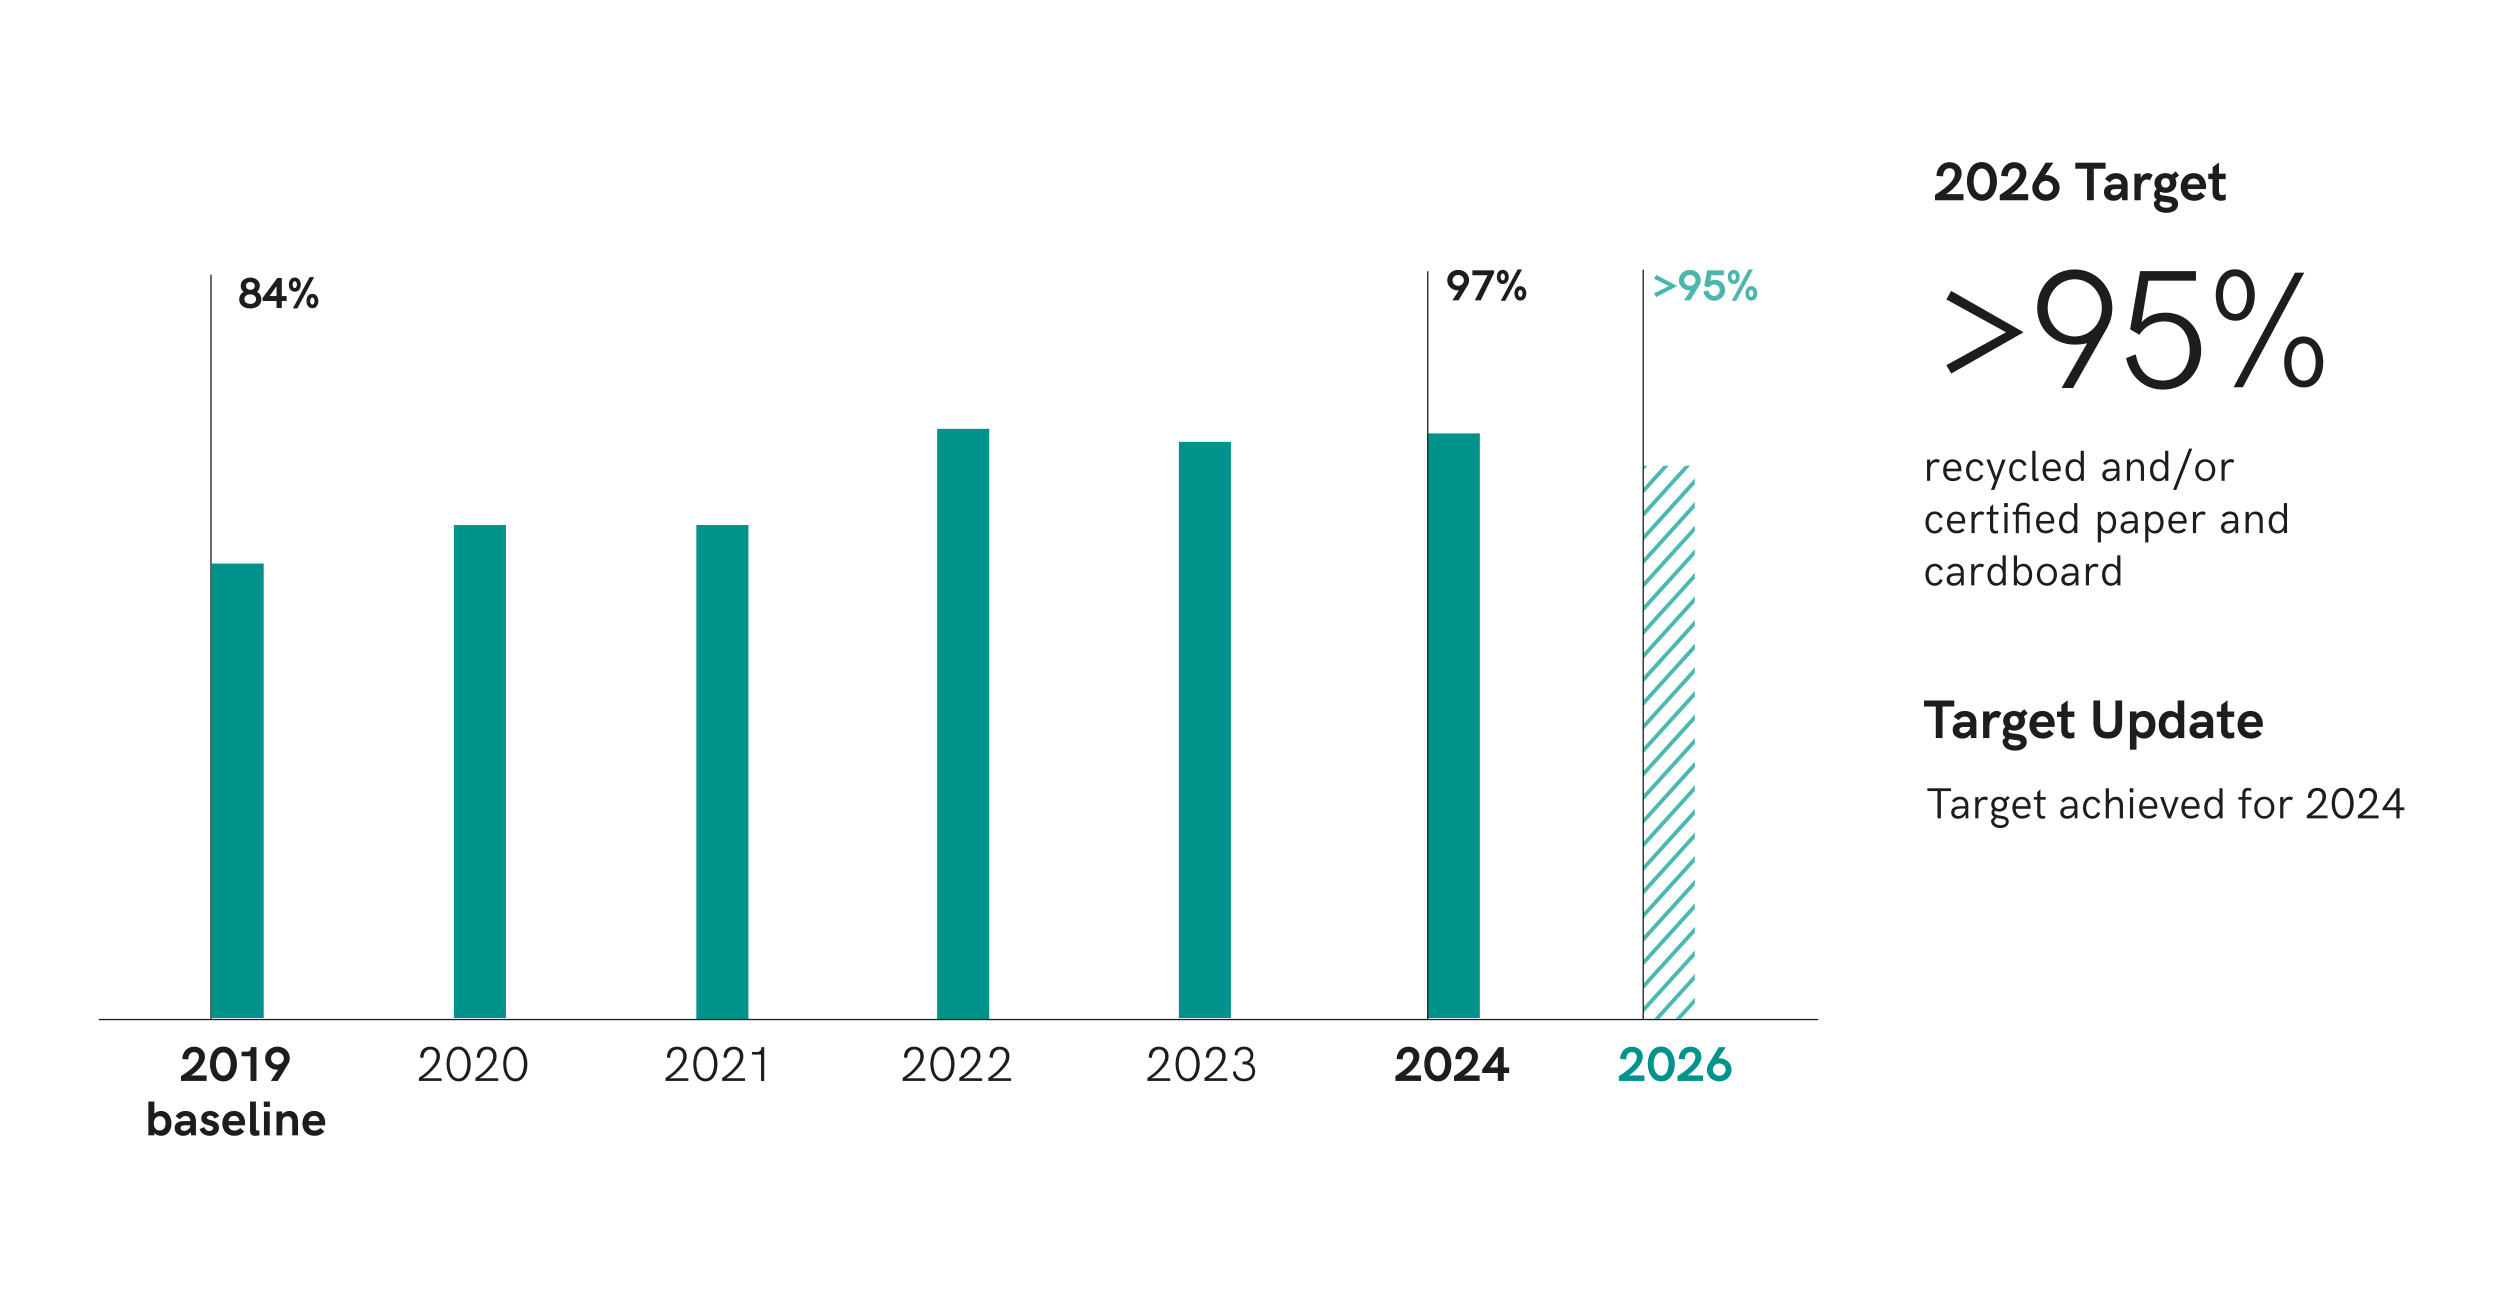 <?xml version="1.0" encoding="UTF-8"?>
<svg id="Livello_1" data-name="Livello 1" xmlns="http://www.w3.org/2000/svg" xmlns:xlink="http://www.w3.org/1999/xlink" viewBox="0 0 1920 1000">
  <defs>
    <clipPath id="clippath">
      <rect x="1262.1" y="357.66" width="39.54" height="424.83" style="fill: none;"/>
    </clipPath>
  </defs>
  <g>
    <path d="M511.16,827.81c5.09-3.23,6.96-5.31,8.47-6.93,3.09-3.34,5.11-6.17,5.11-9.66s-2.02-5.2-4.7-5.2c-3.16,0-5.18,2.37-5.42,6.43l-2.44-.26c0-5.57,3.12-8.36,7.75-8.36s7.46,2.9,7.46,7.35c0,3.95-2.15,7.15-6.21,11.24-3.69,3.73-5.38,4.67-6.93,5.68h14.4v2.04h-17.49v-2.33Z" style="fill: #1d1d1b;"/>
    <path d="M532.44,817.15c0-5.93,2.37-13.39,9.17-13.39,6.25,0,9.41,6.63,9.41,13.49s-3.12,13.26-9.13,13.26c-7.04,0-9.44-7.48-9.44-13.36ZM548.38,817.11c0-4.67-1.58-11.06-6.78-11.06s-6.76,6.43-6.76,11.1,1.58,11.15,6.93,11.15c5.07,0,6.61-6.71,6.61-11.19Z" style="fill: #1d1d1b;"/>
    <path d="M554.67,827.81c5.09-3.23,6.96-5.31,8.47-6.93,3.09-3.34,5.11-6.17,5.11-9.66s-2.02-5.2-4.7-5.2c-3.16,0-5.18,2.37-5.42,6.43l-2.44-.26c0-5.57,3.12-8.36,7.75-8.36s7.46,2.9,7.46,7.35c0,3.95-2.15,7.15-6.21,11.24-3.69,3.73-5.38,4.67-6.93,5.68h14.4v2.04h-17.49v-2.33Z" style="fill: #1d1d1b;"/>
    <path d="M584.44,809.93h-6.96v-1.98h3.91c2.15,0,3.31-1.47,3.31-3.33v-.44h2.22v25.96h-2.48v-20.21Z" style="fill: #1d1d1b;"/>
  </g>
  <g>
    <path d="M321.66,827.81c5.09-3.23,6.96-5.31,8.47-6.93,3.09-3.34,5.11-6.17,5.11-9.66s-2.02-5.2-4.7-5.2c-3.16,0-5.18,2.37-5.42,6.43l-2.44-.26c0-5.57,3.12-8.36,7.75-8.36s7.46,2.9,7.46,7.35c0,3.95-2.15,7.15-6.21,11.24-3.69,3.73-5.38,4.67-6.93,5.68h14.4v2.04h-17.49v-2.33Z" style="fill: #1d1d1b;"/>
    <path d="M342.94,817.15c0-5.93,2.37-13.39,9.17-13.39,6.25,0,9.41,6.63,9.41,13.49s-3.12,13.26-9.13,13.26c-7.04,0-9.44-7.48-9.44-13.36ZM358.88,817.11c0-4.67-1.58-11.06-6.78-11.06s-6.76,6.43-6.76,11.1,1.58,11.15,6.93,11.15c5.07,0,6.61-6.71,6.61-11.19Z" style="fill: #1d1d1b;"/>
    <path d="M365.17,827.81c5.09-3.23,6.96-5.31,8.47-6.93,3.09-3.34,5.11-6.17,5.11-9.66s-2.02-5.2-4.7-5.2c-3.16,0-5.18,2.37-5.42,6.43l-2.44-.26c0-5.57,3.12-8.36,7.75-8.36s7.46,2.9,7.46,7.35c0,3.95-2.15,7.15-6.21,11.24-3.69,3.73-5.38,4.67-6.93,5.68h14.4v2.04h-17.49v-2.33Z" style="fill: #1d1d1b;"/>
    <path d="M386.44,817.15c0-5.93,2.37-13.39,9.17-13.39,6.25,0,9.41,6.63,9.41,13.49s-3.12,13.26-9.13,13.26c-7.04,0-9.44-7.48-9.44-13.36ZM402.39,817.11c0-4.67-1.58-11.06-6.78-11.06s-6.76,6.43-6.76,11.1,1.58,11.15,6.93,11.15c5.07,0,6.61-6.71,6.61-11.19Z" style="fill: #1d1d1b;"/>
  </g>
  <g>
    <path d="M139.01,826.45c.15-.11,5.57-3.31,9.59-7.26,2.33-2.3,4.15-4.74,4.15-7.4,0-2.08-1.1-3.77-3.66-3.77-3.38,0-4.41,2.94-4.52,5.6l-4.56-.29c0-4.83,3.33-9.5,9.04-9.5,4.78,0,8.36,3.25,8.36,7.68,0,4.02-2.98,7.79-5.95,10.66-1.76,1.69-3.54,3.01-4.78,3.77h12v4.21h-19.68v-3.69Z" style="fill: #1d1d1b;"/>
    <path d="M161.22,817.15c0-5.53,2.41-13.39,10.27-13.39,7.15,0,10.49,6.96,10.49,13.43s-3.27,13.32-10.23,13.32c-8.05,0-10.53-7.86-10.53-13.36ZM177.17,817.11c0-4.17-1.62-8.87-5.68-8.87s-5.68,4.74-5.68,8.91,1.62,8.96,5.82,8.96c3.95,0,5.53-4.92,5.53-9Z" style="fill: #1d1d1b;"/>
    <path d="M192.38,811.22h-6.85v-3.55h4.26c1.76,0,2.77-.97,2.77-2.77v-.72h4.41v25.96h-4.59v-18.92Z" style="fill: #1d1d1b;"/>
    <path d="M213.62,821.6h-.57c-5.16,0-9.44-3.66-9.44-8.69s3.99-9.11,9.48-9.11,9.44,3.99,9.44,8.96c0,1.73-.5,3.27-1.4,4.59l-7.79,12.79h-5.35l5.62-8.54ZM217.97,812.87c0-2.59-2.22-4.7-4.92-4.7s-4.89,2.11-4.89,4.7,2.2,4.7,4.89,4.7,4.92-2.11,4.92-4.7Z" style="fill: #1d1d1b;"/>
  </g>
  <g>
    <path d="M118.57,870.11v1.84h-4.63v-25.96h4.63v9.44c1.29-1.58,3.2-2.22,5.16-2.22,5.16,0,7.94,4.45,7.94,9.55s-2.77,9.55-7.86,9.55c-1.91,0-3.95-.62-5.24-2.2ZM127.15,862.76c0-3.05-1.38-5.49-4.46-5.49s-4.52,2.41-4.52,5.49,1.43,5.42,4.52,5.42,4.46-2.37,4.46-5.42Z" style="fill: #1d1d1b;"/>
    <path d="M134.12,866.31c0-3.99,3.2-5.31,7.31-5.31h4.78c0-2.33-1.25-3.88-3.62-3.88-2.11,0-3.53,1.25-4.32,2.59l-3.44-2.48c1.76-2.41,4.1-4.02,7.71-4.02,5,0,7.94,3.12,7.94,7.61v11.13h-3.69l-.29-2.63c-1.58,2.3-3.53,2.99-5.71,2.99-3.77,0-6.67-2.17-6.67-6.01ZM146.21,864.23h-4.52c-2.04,0-2.98,1.07-2.98,2.22s.97,2.08,2.72,2.08c2.55,0,4.7-2,4.78-4.3Z" style="fill: #1d1d1b;"/>
    <path d="M153.33,867.17l3.56-1.58c.5,1.32,1.47,3.01,3.91,3.01,2.08,0,2.98-1.21,2.98-2.19,0-3.09-9.22-1.01-9.22-7.5,0-3.88,3.27-5.71,6.82-5.71,3.16,0,5.57,1.51,6.96,3.99l-3.47,1.89c-.62-1.14-1.65-2.33-3.64-2.33-1.47,0-2.37.72-2.37,1.58,0,2.77,9.33,1.12,9.33,7.86,0,4.24-3.69,6.12-7.17,6.12-3.86,0-6.8-2.31-7.7-5.14Z" style="fill: #1d1d1b;"/>
    <path d="M170.74,862.84c0-4.78,2.79-9.63,9-9.63s8.51,5.16,8.51,9.26c0,.75-.07,1.51-.17,1.76h-12.6c.38,2.41,1.71,4.02,4.59,4.02,1.65,0,3.12-.51,4.41-1.95l3.09,2.7c-2,2.22-4.45,3.31-7.53,3.31-6.32,0-9.3-4.54-9.3-9.48ZM183.83,861c-.29-2.63-1.8-4.02-4.13-4.02-2.65,0-3.8,1.73-4.22,4.02h8.36Z" style="fill: #1d1d1b;"/>
    <path d="M192.04,868.29v-22.3h4.48v21.07c0,.86.57,1.23,1.47,1.23.26,0,.75-.04,1.23-.11v3.77c-.94.18-2.28.37-3.34.37-2.11,0-3.84-.79-3.84-4.02Z" style="fill: #1d1d1b;"/>
    <path d="M202.6,845.99h4.67v4.13h-4.67v-4.13ZM202.71,853.59h4.45v18.35h-4.45v-18.35Z" style="fill: #1d1d1b;"/>
    <path d="M212.34,853.59h4.45v2.13c1.47-1.8,3.62-2.52,5.42-2.52,4.81,0,6.65,3.88,6.65,7.72v11.02h-4.43v-10.45c0-2.41-1.21-4.15-3.51-4.15-2.52,0-4.13,1.36-4.13,4.56v10.05h-4.45v-18.35Z" style="fill: #1d1d1b;"/>
    <path d="M232.28,862.84c0-4.78,2.79-9.63,9-9.63s8.51,5.16,8.51,9.26c0,.75-.07,1.51-.17,1.76h-12.6c.39,2.41,1.71,4.02,4.59,4.02,1.65,0,3.12-.51,4.41-1.95l3.09,2.7c-2,2.22-4.45,3.31-7.53,3.31-6.32,0-9.3-4.54-9.3-9.48ZM245.38,861c-.29-2.63-1.8-4.02-4.13-4.02-2.65,0-3.8,1.73-4.23,4.02h8.36Z" style="fill: #1d1d1b;"/>
  </g>
  <g>
    <path d="M693.25,827.81c5.09-3.23,6.96-5.31,8.47-6.93,3.09-3.34,5.11-6.17,5.11-9.66s-2.02-5.2-4.7-5.2c-3.16,0-5.18,2.37-5.42,6.43l-2.44-.26c0-5.57,3.12-8.36,7.75-8.36s7.46,2.9,7.46,7.35c0,3.95-2.15,7.15-6.21,11.24-3.69,3.73-5.38,4.67-6.93,5.68h14.4v2.04h-17.49v-2.33Z" style="fill: #1d1d1b;"/>
    <path d="M714.52,817.15c0-5.93,2.37-13.39,9.17-13.39,6.25,0,9.41,6.63,9.41,13.49s-3.12,13.26-9.13,13.26c-7.04,0-9.44-7.48-9.44-13.36ZM730.47,817.11c0-4.67-1.58-11.06-6.78-11.06s-6.76,6.43-6.76,11.1,1.58,11.15,6.93,11.15c5.07,0,6.61-6.71,6.61-11.19Z" style="fill: #1d1d1b;"/>
    <path d="M736.76,827.81c5.09-3.23,6.96-5.31,8.47-6.93,3.09-3.34,5.11-6.17,5.11-9.66s-2.02-5.2-4.7-5.2c-3.16,0-5.18,2.37-5.42,6.43l-2.44-.26c0-5.57,3.12-8.36,7.75-8.36s7.46,2.9,7.46,7.35c0,3.95-2.15,7.15-6.21,11.24-3.69,3.73-5.38,4.67-6.93,5.68h14.4v2.04h-17.49v-2.33Z" style="fill: #1d1d1b;"/>
    <path d="M759,827.81c5.09-3.23,6.96-5.31,8.47-6.93,3.09-3.34,5.11-6.17,5.11-9.66s-2.02-5.2-4.7-5.2c-3.16,0-5.18,2.37-5.42,6.43l-2.44-.26c0-5.57,3.12-8.36,7.75-8.36s7.46,2.9,7.46,7.35c0,3.95-2.15,7.15-6.21,11.24-3.69,3.73-5.38,4.67-6.93,5.68h14.4v2.04h-17.49v-2.33Z" style="fill: #1d1d1b;"/>
  </g>
  <g>
    <path d="M881.25,827.81c5.09-3.23,6.96-5.31,8.47-6.93,3.09-3.34,5.11-6.17,5.11-9.66s-2.02-5.2-4.7-5.2c-3.16,0-5.18,2.37-5.42,6.43l-2.44-.26c0-5.57,3.12-8.36,7.75-8.36s7.46,2.9,7.46,7.35c0,3.95-2.15,7.15-6.21,11.24-3.69,3.73-5.38,4.67-6.93,5.68h14.4v2.04h-17.49v-2.33Z" style="fill: #1d1d1b;"/>
    <path d="M902.82,817.15c0-5.93,2.37-13.39,9.17-13.39,6.25,0,9.41,6.63,9.41,13.49s-3.12,13.26-9.13,13.26c-7.04,0-9.44-7.48-9.44-13.36ZM918.77,817.11c0-4.67-1.58-11.06-6.78-11.06s-6.76,6.43-6.76,11.1,1.58,11.15,6.93,11.15c5.07,0,6.61-6.71,6.61-11.19Z" style="fill: #1d1d1b;"/>
    <path d="M925.05,827.81c5.09-3.23,6.96-5.31,8.47-6.93,3.09-3.34,5.11-6.17,5.11-9.66s-2.02-5.2-4.7-5.2c-3.16,0-5.18,2.37-5.42,6.43l-2.44-.26c0-5.57,3.12-8.36,7.75-8.36s7.46,2.9,7.46,7.35c0,3.95-2.15,7.15-6.21,11.24-3.69,3.73-5.38,4.67-6.93,5.68h14.4v2.04h-17.49v-2.33Z" style="fill: #1d1d1b;"/>
    <path d="M946.92,823.03l2.22-.26c0,3.64,3.05,5.64,6.32,5.64s6.28-1.89,6.28-5.6-2.83-5.35-5.95-5.35h-1.54v-2.19h1.54c2.64,0,4.52-1.62,4.52-4.56s-2.33-4.78-4.92-4.78c-2.76,0-5.02,1.84-5.05,4.74l-2.17-.29c0-4.19,3.16-6.6,7.22-6.6s7.18,2.46,7.18,6.63c0,2.41-1.08,4.56-3.23,5.75,3.12.97,4.56,3.58,4.63,6.67,0,5.07-3.77,7.66-8.51,7.66s-8.54-2.48-8.54-7.48Z" style="fill: #1d1d1b;"/>
  </g>
  <line x1="925.35" y1="339.35" x2="925.35" y2="781.84" style="fill: none; stroke: #00938b; stroke-miterlimit: 10; stroke-width: 40px;"/>
  <line x1="739.74" y1="329.33" x2="739.74" y2="783.01" style="fill: none; stroke: #00938b; stroke-miterlimit: 10; stroke-width: 40px;"/>
  <line x1="554.79" y1="403.2" x2="554.79" y2="783.01" style="fill: none; stroke: #00938b; stroke-miterlimit: 10; stroke-width: 40px;"/>
  <line x1="368.57" y1="403.2" x2="368.57" y2="781.84" style="fill: none; stroke: #00938b; stroke-miterlimit: 10; stroke-width: 40px;"/>
  <g>
    <path d="M183.7,229.95c0-2.6,1.31-4.64,3.33-5.84-1.44-1.21-2.17-2.84-2.17-4.65,0-4,3.54-6.29,7.36-6.29s7.35,2.32,7.35,6.25c0,1.91-.83,3.54-2.17,4.69,2.17,1.27,3.35,3.31,3.35,5.81,0,4.72-4.15,6.99-8.52,6.99s-8.52-2.3-8.52-6.96ZM196.63,229.75c0-2.37-1.89-3.67-4.44-3.67s-4.46,1.31-4.46,3.64c0,2.48,2.04,3.64,4.46,3.64s4.44-1.16,4.44-3.61ZM195.64,219.6c0-1.91-1.44-2.99-3.35-2.99s-3.35.95-3.35,2.92c0,1.83,1.31,3.04,3.35,3.04s3.35-1.08,3.35-2.97Z" style="fill: #1d1d1b;"/>
    <path d="M212.37,231.16h-10.68v-2.4l11.27-15.25h3.48v13.88h3.69v3.77h-3.69v5.42h-4.07v-5.42ZM212.37,227.38v-7.53l-5.36,7.53h5.36Z" style="fill: #1d1d1b;"/>
    <path d="M221.84,218.58c0-2.11,1-5.45,4.54-5.45,3.22,0,4.62,2.99,4.62,5.49s-1.37,5.42-4.52,5.42c-3.61,0-4.64-3.35-4.64-5.45ZM228.06,218.58c0-1.44-.64-2.61-1.68-2.61s-1.67,1.18-1.67,2.61.6,2.65,1.7,2.65c1.01,0,1.65-1.24,1.65-2.65ZM237.79,212.84h3.44l-12.91,24.07h-3.45l12.92-24.07ZM235.34,231.22c0-2.14,1.01-5.55,4.56-5.55,3.23,0,4.6,3.02,4.6,5.55s-1.37,5.52-4.51,5.52c-3.61,0-4.65-3.41-4.65-5.52ZM241.56,231.19c0-1.47-.64-2.68-1.67-2.68s-1.68,1.21-1.68,2.71.6,2.71,1.75,2.71c.96,0,1.6-1.27,1.6-2.74Z" style="fill: #1d1d1b;"/>
  </g>
  <line x1="182.53" y1="432.8" x2="182.53" y2="781.84" style="fill: none; stroke: #00938b; stroke-miterlimit: 10; stroke-width: 40px;"/>
  <g>
    <path d="M1486.08,149.69c.16-.12,6.19-3.68,10.66-8.06,2.59-2.55,4.61-5.27,4.61-8.23,0-2.31-1.22-4.19-4.06-4.19-3.76,0-4.9,3.27-5.02,6.23l-5.06-.33c0-5.37,3.7-10.56,10.04-10.56,5.31,0,9.29,3.61,9.29,8.53,0,4.47-3.31,8.66-6.62,11.84-1.96,1.88-3.94,3.35-5.31,4.19h13.33v4.68h-21.87v-4.1Z" style="fill: #1d1d1b;"/>
    <path d="M1510.6,139.36c0-6.15,2.68-14.88,11.41-14.88,7.94,0,11.66,7.74,11.66,14.92s-3.63,14.8-11.37,14.8c-8.94,0-11.7-8.74-11.7-14.84ZM1528.32,139.32c0-4.63-1.8-9.86-6.31-9.86s-6.31,5.27-6.31,9.9,1.79,9.96,6.47,9.96c4.39,0,6.15-5.47,6.15-10Z" style="fill: #1d1d1b;"/>
    <path d="M1535.81,149.69c.16-.12,6.19-3.68,10.66-8.06,2.59-2.55,4.61-5.27,4.61-8.23,0-2.31-1.22-4.19-4.06-4.19-3.76,0-4.9,3.27-5.02,6.23l-5.06-.33c0-5.37,3.7-10.56,10.04-10.56,5.31,0,9.29,3.61,9.29,8.53,0,4.47-3.31,8.66-6.62,11.84-1.96,1.88-3.94,3.35-5.31,4.19h13.33v4.68h-21.87v-4.1Z" style="fill: #1d1d1b;"/>
    <path d="M1560.78,144.26c0-1.92.55-3.63,1.55-5.1l8.66-14.21h5.92l-6.23,9.49h.63c5.74,0,10.49,4.04,10.49,9.66s-4.43,10.11-10.54,10.11-10.49-4.43-10.49-9.94ZM1576.74,144.14c0-2.88-2.47-5.23-5.43-5.23s-5.47,2.35-5.47,5.23,2.47,5.23,5.47,5.23,5.43-2.35,5.43-5.23Z" style="fill: #1d1d1b;"/>
    <path d="M1602.86,129.58h-9.04v-4.63h23.25v4.63h-9.02v24.21h-5.19v-24.21Z" style="fill: #1d1d1b;"/>
    <path d="M1615.82,147.53c0-4.43,3.55-5.9,8.13-5.9h5.31c0-2.59-1.39-4.31-4.02-4.31-2.35,0-3.92,1.39-4.8,2.88l-3.82-2.76c1.96-2.67,4.55-4.47,8.57-4.47,5.55,0,8.82,3.47,8.82,8.45v12.37h-4.1l-.33-2.92c-1.76,2.55-3.92,3.33-6.35,3.33-4.19,0-7.41-2.41-7.41-6.68ZM1629.25,145.22h-5.02c-2.27,0-3.31,1.18-3.31,2.47s1.08,2.31,3.02,2.31c2.84,0,5.23-2.23,5.31-4.78Z" style="fill: #1d1d1b;"/>
    <path d="M1639.23,133.4h4.86v3.43c.88-2.47,3.19-3.86,5.47-3.86,1.35,0,2.76.47,3.74,1.47l-2.27,4.08c-.67-.45-1.43-.69-2.22-.69-2.33,0-4.76,2.16-4.76,7.35v8.62h-4.82v-20.4Z" style="fill: #1d1d1b;"/>
    <path d="M1672.77,156.63c0,4.61-3.96,6.82-9.02,6.82-6.02,0-9.54-3.08-9.54-7.27,0-.47.04-.67.08-.88l2.12-1.92c-1.21-.82-2-2.06-2-4.02,0-1.82.7-3.14,1.9-4.21-1.06-1.29-1.7-2.9-1.7-4.7,0-4.43,3.86-7.49,8.37-7.49,1.78,0,3.45.47,4.82,1.31l3.12-2.67,2.59,3.16-2.96,2.39c.57,1.02.88,2.23.88,3.55,0,4.55-3.82,7.45-8.29,7.45-1.41,0-2.71-.29-3.88-.8-.41.27-.59.61-.59,1.08,0,1.67,2.51,1.71,6.15,2.16,3.86.51,7.94,1.35,7.94,6.02ZM1668.05,157.22c0-1.51-1.76-1.72-4.98-2.08-1.14-.14-2.43-.27-3.63-.55l-1.04,1.71c.29,2.16,2.47,3.23,5.39,3.23,2.59,0,4.27-.84,4.27-2.31ZM1659.76,140.5c0,2.08,1.18,3.59,3.39,3.59s3.35-1.51,3.35-3.59-1.16-3.67-3.35-3.67-3.39,1.53-3.39,3.67Z" style="fill: #1d1d1b;"/>
    <path d="M1674.79,143.67c0-5.31,3.1-10.7,10-10.7s9.45,5.74,9.45,10.29c0,.84-.08,1.67-.18,1.96h-14c.43,2.67,1.9,4.47,5.1,4.47,1.84,0,3.47-.57,4.9-2.16l3.43,3c-2.23,2.47-4.94,3.67-8.37,3.67-7.02,0-10.33-5.04-10.33-10.53ZM1689.34,141.62c-.33-2.92-2-4.47-4.59-4.47-2.94,0-4.23,1.92-4.7,4.47h9.29Z" style="fill: #1d1d1b;"/>
    <path d="M1699.24,148.16v-10.6h-3.29v-4.17h3.37v-5.06l4.86-3.55v8.62h5.14v4.17h-5.14v9.72c0,1.96,1,2.53,2.31,2.53,1.04,0,2.16-.41,2.84-.74v4.51c-.75.29-2.27.61-3.67.61-4.02,0-6.41-2.33-6.41-6.04Z" style="fill: #1d1d1b;"/>
  </g>
  <g>
    <path d="M1486.69,542.62h-9.04v-4.63h23.25v4.63h-9.02v24.21h-5.19v-24.21Z" style="fill: #1d1d1b;"/>
    <path d="M1499.65,560.56c0-4.43,3.55-5.9,8.13-5.9h5.31c0-2.59-1.39-4.31-4.02-4.31-2.35,0-3.92,1.39-4.8,2.88l-3.82-2.76c1.96-2.67,4.55-4.47,8.58-4.47,5.55,0,8.82,3.47,8.82,8.45v12.37h-4.1l-.33-2.92c-1.76,2.55-3.92,3.33-6.35,3.33-4.19,0-7.41-2.41-7.41-6.68ZM1513.08,558.26h-5.02c-2.27,0-3.31,1.18-3.31,2.47s1.08,2.31,3.02,2.31c2.84,0,5.23-2.23,5.31-4.78Z" style="fill: #1d1d1b;"/>
    <path d="M1523.02,546.43h4.86v3.43c.88-2.47,3.18-3.86,5.47-3.86,1.35,0,2.76.47,3.74,1.47l-2.27,4.08c-.67-.45-1.43-.69-2.23-.69-2.33,0-4.76,2.16-4.76,7.35v8.62h-4.82v-20.4Z" style="fill: #1d1d1b;"/>
    <path d="M1556.56,569.67c0,4.61-3.96,6.82-9.02,6.82-6.02,0-9.54-3.08-9.54-7.27,0-.47.04-.67.08-.88l2.12-1.92c-1.2-.82-2-2.06-2-4.02,0-1.82.69-3.14,1.9-4.21-1.06-1.29-1.7-2.9-1.7-4.7,0-4.43,3.86-7.49,8.37-7.49,1.78,0,3.45.47,4.82,1.31l3.12-2.67,2.59,3.16-2.96,2.39c.57,1.02.88,2.23.88,3.55,0,4.55-3.82,7.45-8.29,7.45-1.41,0-2.71-.29-3.88-.8-.41.27-.59.61-.59,1.08,0,1.67,2.51,1.71,6.15,2.16,3.86.51,7.94,1.35,7.94,6.02ZM1551.84,570.26c0-1.51-1.76-1.71-4.98-2.08-1.14-.14-2.43-.27-3.63-.55l-1.04,1.71c.29,2.16,2.47,3.23,5.39,3.23,2.59,0,4.27-.84,4.27-2.31ZM1543.55,553.54c0,2.08,1.18,3.59,3.39,3.59s3.35-1.51,3.35-3.59-1.16-3.67-3.35-3.67-3.39,1.53-3.39,3.67Z" style="fill: #1d1d1b;"/>
    <path d="M1558.58,556.7c0-5.31,3.1-10.7,10-10.7s9.45,5.74,9.45,10.29c0,.84-.08,1.67-.18,1.96h-14c.43,2.67,1.9,4.47,5.1,4.47,1.84,0,3.47-.57,4.9-2.16l3.43,3c-2.23,2.47-4.94,3.67-8.37,3.67-7.02,0-10.33-5.04-10.33-10.54ZM1573.13,554.66c-.33-2.92-2-4.47-4.59-4.47-2.94,0-4.23,1.92-4.7,4.47h9.29Z" style="fill: #1d1d1b;"/>
    <path d="M1583.04,561.2v-10.6h-3.29v-4.17h3.37v-5.06l4.86-3.55v8.62h5.14v4.17h-5.14v9.72c0,1.96,1,2.53,2.31,2.53,1.04,0,2.16-.41,2.84-.74v4.51c-.75.29-2.27.61-3.67.61-4.02,0-6.41-2.33-6.41-6.04Z" style="fill: #1d1d1b;"/>
    <path d="M1607.74,555.58v-17.6h5.17v17.01c0,4.66,1.23,7.25,5.86,7.25s5.86-2.59,5.86-7.25v-17.01h5.19v17.39c0,7.27-3.31,11.86-11.05,11.86s-11.02-4.59-11.02-11.66Z" style="fill: #1d1d1b;"/>
    <path d="M1635.77,546.43h5.06v2.04c1.43-1.76,3.55-2.47,5.74-2.47,5.72,0,8.82,4.94,8.82,10.62s-3.1,10.62-8.74,10.62c-2.14,0-4.39-.69-5.82-2.45v10.98h-5.06v-29.34ZM1650.33,556.62c0-3.43-1.55-6.15-4.98-6.15s-4.96,2.71-4.96,6.15,1.55,6.02,4.96,6.02,4.98-2.59,4.98-6.02Z" style="fill: #1d1d1b;"/>
    <path d="M1677.5,537.98v28.85h-4.63l-.22-2.29c-1.41,1.92-3.65,2.7-5.92,2.7-5.74,0-8.84-4.92-8.84-10.62s3.1-10.62,8.76-10.62c2.12,0,4.39.71,5.8,2.47v-10.49h5.06ZM1672.86,556.62c0-3.43-1.51-6.1-4.94-6.1s-4.98,2.71-4.98,6.1,1.55,6.1,4.98,6.1,4.94-2.63,4.94-6.1Z" style="fill: #1d1d1b;"/>
    <path d="M1681.54,560.56c0-4.43,3.55-5.9,8.13-5.9h5.31c0-2.59-1.39-4.31-4.02-4.31-2.35,0-3.92,1.39-4.8,2.88l-3.82-2.76c1.96-2.67,4.55-4.47,8.58-4.47,5.55,0,8.82,3.47,8.82,8.45v12.37h-4.1l-.33-2.92c-1.76,2.55-3.92,3.33-6.35,3.33-4.19,0-7.41-2.41-7.41-6.68ZM1694.97,558.26h-5.02c-2.27,0-3.31,1.18-3.31,2.47s1.08,2.31,3.02,2.31c2.84,0,5.23-2.23,5.31-4.78Z" style="fill: #1d1d1b;"/>
    <path d="M1705.79,561.2v-10.6h-3.29v-4.17h3.37v-5.06l4.86-3.55v8.62h5.14v4.17h-5.14v9.72c0,1.96,1,2.53,2.31,2.53,1.04,0,2.16-.41,2.84-.74v4.51c-.75.29-2.27.61-3.67.61-4.02,0-6.41-2.33-6.41-6.04Z" style="fill: #1d1d1b;"/>
    <path d="M1718.43,556.7c0-5.31,3.1-10.7,10-10.7s9.45,5.74,9.45,10.29c0,.84-.08,1.67-.18,1.96h-14c.43,2.67,1.9,4.47,5.1,4.47,1.84,0,3.47-.57,4.9-2.16l3.43,3c-2.23,2.47-4.94,3.67-8.37,3.67-7.02,0-10.33-5.04-10.33-10.54ZM1732.99,554.66c-.33-2.92-2-4.47-4.59-4.47-2.94,0-4.23,1.92-4.7,4.47h9.29Z" style="fill: #1d1d1b;"/>
  </g>
  <g>
    <path d="M1494.77,280.43l45.83-25.26-45.83-25.2,3.74-6.54,55.61,31.74-55.61,31.74-3.74-6.47Z" style="fill: #1d1d1b;"/>
    <path d="M1602.9,263.61c-2.86.7-6.28,1.08-9.52,1.08-16.12,0-28.82-12-28.82-28.12s11.93-29.64,28.95-29.64c16,0,28.76,13.27,28.76,29.52,0,5.84-1.59,11.04-4.06,15.49l-26.09,46.02h-8.82l19.61-34.34ZM1614.2,236.44c0-11.93-9.2-21.96-20.82-21.96s-20.76,10.03-20.76,21.96,9.2,21.96,20.76,21.96,20.82-9.84,20.82-21.96Z" style="fill: #1d1d1b;"/>
    <path d="M1632.8,274.97l7.43-2.79c1.78,9.01,6.86,20.06,20.76,20.06s20.69-12,20.69-23.3-6.35-22.09-19.61-22.09c-7.94,0-14.98,3.81-18.98,10.28l-7.17-4.19,7.68-44.69h42.91v7.3h-36.56l-5.21,31.93c5.33-5.97,12.76-7.36,18.35-7.36,16.88,0,27.42,13.39,27.42,28.82,0,16.38-11.93,30.28-29.26,30.28-15.17,0-25.45-10.6-28.44-24.25Z" style="fill: #1d1d1b;"/>
    <path d="M1701.68,226.73c0-8.44,3.68-19.93,14.85-19.93,10.41,0,15.17,10.16,15.17,19.93s-4.63,19.61-14.79,19.61c-11.55,0-15.23-11.43-15.23-19.61ZM1725.74,226.6c0-6.54-2.47-14.47-9.2-14.47s-9.27,7.93-9.27,14.6,2.47,14.41,9.52,14.41c6.6,0,8.95-8.19,8.95-14.54ZM1762.56,209.4h7.11l-47.16,88.04h-7.17l47.23-88.04ZM1754.24,278.08c0-8.32,3.62-19.68,14.79-19.68,10.28,0,15.23,10.03,15.23,19.8s-4.7,19.36-14.85,19.36c-11.55,0-15.17-11.17-15.17-19.49ZM1778.43,278.08c0-6.54-2.47-14.35-9.39-14.35s-9.2,7.81-9.2,14.35,2.47,14.28,9.46,14.28,9.14-8.19,9.14-14.28Z" style="fill: #1d1d1b;"/>
  </g>
  <g>
    <path d="M1479.98,352.96h2.43v2.89c.85-1.99,2.76-3.23,4.82-3.23,1.13,0,2.02.38,2.63.85l-1.03,2.11c-.54-.46-1.22-.62-1.99-.62-2.78,0-4.46,2.24-4.46,6.17v8.15h-2.4v-16.31Z" style="fill: #1d1d1b;"/>
    <path d="M1492.34,361.21c0-4.38,2.35-8.47,7.09-8.47,5.29,0,6.92,4.2,6.92,7.95,0,.42-.05.96-.08,1.26h-11.36c-.02,2.91,1.58,5.42,4.77,5.42,1.88,0,3.31-.39,4.59-1.75l1.67,1.34c-1.76,1.8-3.62,2.55-6.24,2.55-4.96,0-7.35-3.85-7.35-8.29ZM1504.02,359.95c-.07-2.61-1.24-5.21-4.59-5.21-2.99,0-4.39,2.43-4.52,5.21h9.11Z" style="fill: #1d1d1b;"/>
    <path d="M1509.95,361.14c0-4.38,2.35-8.52,7.05-8.52,2.96,0,5.21,1.65,6.35,4.34l-2.3.98c-.49-1.98-2.09-3.27-4.05-3.27-3.38,0-4.56,3.53-4.56,6.47s1.14,6.4,4.56,6.4c1.98,0,3.56-1.26,4.05-3.18l2.12.91c-.96,2.71-3.18,4.33-6.14,4.33-4.7,0-7.09-4.03-7.09-8.46Z" style="fill: #1d1d1b;"/>
    <path d="M1531.83,369.19l-6.27-16.23h2.69l4.78,13.34,4.64-13.34h2.66l-8.74,23.33h-2.56l2.79-7.1Z" style="fill: #1d1d1b;"/>
    <path d="M1543.05,361.14c0-4.38,2.35-8.52,7.05-8.52,2.96,0,5.21,1.65,6.35,4.34l-2.3.98c-.49-1.98-2.09-3.27-4.05-3.27-3.38,0-4.56,3.53-4.56,6.47s1.14,6.4,4.56,6.4c1.98,0,3.56-1.26,4.05-3.18l2.12.91c-.96,2.71-3.18,4.33-6.14,4.33-4.7,0-7.09-4.03-7.09-8.46Z" style="fill: #1d1d1b;"/>
    <path d="M1565.64,367.32v1.96c-.52.16-1.37.33-2.2.33-2.47,0-2.64-1.67-2.64-3.62v-19.77h2.46v20.34s.07.93.8.93c.57,0,1.22-.1,1.58-.16Z" style="fill: #1d1d1b;"/>
    <path d="M1568.68,361.21c0-4.38,2.35-8.47,7.09-8.47,5.29,0,6.92,4.2,6.92,7.95,0,.42-.05.96-.08,1.26h-11.36c-.02,2.91,1.58,5.42,4.77,5.42,1.88,0,3.31-.39,4.59-1.75l1.67,1.34c-1.76,1.8-3.62,2.55-6.24,2.55-4.96,0-7.35-3.85-7.35-8.29ZM1580.35,359.95c-.07-2.61-1.24-5.21-4.59-5.21-2.99,0-4.39,2.43-4.52,5.21h9.11Z" style="fill: #1d1d1b;"/>
    <path d="M1600.42,346.21v23.07h-2.37l-.05-2.27c-1.08,1.55-2.64,2.6-5.11,2.6-4.18,0-6.55-3.84-6.55-8.49s2.37-8.49,6.53-8.49c2.38,0,4.03,1,5.11,2.56v-8.98h2.43ZM1598.19,361.11c0-3.3-1.34-6.43-4.67-6.43s-4.67,3.13-4.67,6.43,1.4,6.43,4.67,6.43,4.67-3.09,4.67-6.43Z" style="fill: #1d1d1b;"/>
    <path d="M1614.59,364.74c0-3.27,2.55-4.78,7.18-4.78h3.72c0-3.07-1.04-5.21-4-5.21-2.33,0-3.74,1.34-4.52,2.47l-1.78-1.39c1.47-2.02,3.46-3.2,6.16-3.2,4.15,0,6.38,2.68,6.38,6.65v10.01h-2.07l-.05-3.15c-1.19,2.45-3.41,3.48-5.73,3.48-3.07,0-5.29-1.8-5.29-4.87ZM1625.49,361.8h-3.49c-3.23,0-4.9.83-4.9,3,0,1.94,1.36,2.74,3.05,2.74,3.35,0,5.34-3.12,5.34-5.75Z" style="fill: #1d1d1b;"/>
    <path d="M1633.45,352.96h2.43v2.84c1.08-1.91,2.89-3.13,5.26-3.13,3.89,0,5.47,3.1,5.47,6.69v9.91h-2.42v-9.67c0-2.25-.83-4.87-3.71-4.87-2.56,0-4.6,2.01-4.6,6.06v8.47h-2.43v-16.31Z" style="fill: #1d1d1b;"/>
    <path d="M1665.26,346.21v23.07h-2.37l-.05-2.27c-1.08,1.55-2.64,2.6-5.11,2.6-4.18,0-6.55-3.84-6.55-8.49s2.37-8.49,6.53-8.49c2.38,0,4.03,1,5.11,2.56v-8.98h2.43ZM1663.03,361.11c0-3.3-1.34-6.43-4.67-6.43s-4.67,3.13-4.67,6.43,1.4,6.43,4.67,6.43,4.67-3.09,4.67-6.43Z" style="fill: #1d1d1b;"/>
    <path d="M1681.19,344.52h2.48l-12.29,31.77h-2.5l12.31-31.77Z" style="fill: #1d1d1b;"/>
    <path d="M1685.88,361.08c0-4.64,3.09-8.46,7.69-8.46s7.77,3.82,7.77,8.46-3.18,8.52-7.77,8.52-7.69-3.87-7.69-8.52ZM1698.88,361.08c0-3.27-1.63-6.43-5.26-6.43s-5.29,3.17-5.29,6.43,1.67,6.5,5.26,6.5,5.29-3.27,5.29-6.5Z" style="fill: #1d1d1b;"/>
    <path d="M1706.13,352.96h2.43v2.89c.85-1.99,2.76-3.23,4.82-3.23,1.13,0,2.02.38,2.63.85l-1.03,2.11c-.54-.46-1.22-.62-1.99-.62-2.78,0-4.46,2.24-4.46,6.17v8.15h-2.4v-16.31Z" style="fill: #1d1d1b;"/>
    <path d="M1478.74,401.29c0-4.38,2.35-8.52,7.05-8.52,2.96,0,5.21,1.65,6.35,4.34l-2.3.98c-.49-1.98-2.09-3.27-4.05-3.27-3.38,0-4.56,3.53-4.56,6.47s1.14,6.4,4.56,6.4c1.98,0,3.56-1.26,4.05-3.18l2.12.91c-.96,2.71-3.18,4.33-6.14,4.33-4.7,0-7.09-4.03-7.09-8.46Z" style="fill: #1d1d1b;"/>
    <path d="M1495.27,401.35c0-4.38,2.35-8.47,7.09-8.47,5.29,0,6.92,4.2,6.92,7.95,0,.42-.05.96-.08,1.26h-11.36c-.02,2.91,1.58,5.42,4.77,5.42,1.88,0,3.31-.39,4.59-1.75l1.67,1.34c-1.76,1.8-3.62,2.55-6.24,2.55-4.96,0-7.35-3.85-7.35-8.29ZM1506.94,400.09c-.07-2.61-1.24-5.21-4.59-5.21-2.99,0-4.39,2.43-4.52,5.21h9.11Z" style="fill: #1d1d1b;"/>
    <path d="M1514.11,393.11h2.43v2.89c.85-1.99,2.76-3.23,4.82-3.23,1.13,0,2.02.38,2.63.85l-1.03,2.11c-.54-.46-1.22-.62-1.99-.62-2.78,0-4.46,2.24-4.46,6.17v8.15h-2.4v-16.31Z" style="fill: #1d1d1b;"/>
    <path d="M1528.32,405.09v-9.99h-2.61v-1.99h2.63v-3.67l2.42-2.29v5.96h4.13v1.99h-4.13v10.01c0,1.8.88,2.63,2.07,2.63.54,0,1.13-.16,1.63-.41v2.09c-.36.15-1.19.33-2.19.33-2.89,0-3.95-1.86-3.95-4.65Z" style="fill: #1d1d1b;"/>
    <path d="M1539.21,386.35h2.78v3.13h-2.78v-3.13ZM1539.39,393.11h2.42v16.31h-2.42v-16.31Z" style="fill: #1d1d1b;"/>
    <path d="M1548.15,395.1h-2.4v-1.99h2.43c0-3.69,1.34-7.1,5.99-7.1,2.29,0,3.51.9,4.65,2.01l-1.32,1.65c-1.17-1.22-2.2-1.58-3.38-1.58-2.94,0-3.69,2.33-3.69,5.03h8.36v16.31h-2.2v-14.32h-6.16v14.32h-2.29v-14.32Z" style="fill: #1d1d1b;"/>
    <path d="M1563.65,401.35c0-4.38,2.35-8.47,7.09-8.47,5.29,0,6.92,4.2,6.92,7.95,0,.42-.05.96-.08,1.26h-11.36c-.02,2.91,1.58,5.42,4.77,5.42,1.88,0,3.31-.39,4.59-1.75l1.67,1.34c-1.76,1.8-3.62,2.55-6.24,2.55-4.96,0-7.35-3.85-7.35-8.29ZM1575.32,400.09c-.07-2.61-1.24-5.21-4.59-5.21-2.99,0-4.39,2.43-4.52,5.21h9.11Z" style="fill: #1d1d1b;"/>
    <path d="M1595.39,386.35v23.07h-2.37l-.05-2.27c-1.08,1.55-2.64,2.6-5.11,2.6-4.18,0-6.55-3.84-6.55-8.49s2.37-8.49,6.53-8.49c2.38,0,4.03,1,5.11,2.56v-8.98h2.43ZM1593.16,401.25c0-3.3-1.34-6.43-4.67-6.43s-4.67,3.13-4.67,6.43,1.4,6.43,4.67,6.43,4.67-3.09,4.67-6.43Z" style="fill: #1d1d1b;"/>
    <path d="M1611.08,393.11h2.45v2.22c1.06-1.57,2.79-2.56,4.98-2.56,4.38,0,6.66,3.82,6.66,8.49s-2.27,8.49-6.64,8.49c-2.11,0-3.89-.91-5-2.55v9.37h-2.45v-23.46ZM1622.72,401.25c0-3.3-1.45-6.43-4.72-6.43s-4.7,3.13-4.7,6.43,1.39,6.43,4.7,6.43,4.72-3.1,4.72-6.43Z" style="fill: #1d1d1b;"/>
    <path d="M1628.63,404.88c0-3.27,2.55-4.78,7.18-4.78h3.72c0-3.07-1.04-5.21-4-5.21-2.33,0-3.74,1.34-4.52,2.47l-1.78-1.39c1.47-2.02,3.46-3.2,6.16-3.2,4.15,0,6.38,2.68,6.38,6.65v10.01h-2.07l-.05-3.15c-1.19,2.45-3.41,3.48-5.73,3.48-3.07,0-5.29-1.8-5.29-4.87ZM1639.54,401.94h-3.49c-3.23,0-4.9.83-4.9,3,0,1.94,1.36,2.74,3.05,2.74,3.35,0,5.34-3.12,5.34-5.75Z" style="fill: #1d1d1b;"/>
    <path d="M1647.53,393.11h2.45v2.22c1.06-1.57,2.79-2.56,4.98-2.56,4.38,0,6.66,3.82,6.66,8.49s-2.27,8.49-6.64,8.49c-2.11,0-3.89-.91-5-2.55v9.37h-2.45v-23.46ZM1659.17,401.25c0-3.3-1.45-6.43-4.72-6.43s-4.7,3.13-4.7,6.43,1.39,6.43,4.7,6.43,4.72-3.1,4.72-6.43Z" style="fill: #1d1d1b;"/>
    <path d="M1665.32,401.35c0-4.38,2.35-8.47,7.09-8.47,5.29,0,6.92,4.2,6.92,7.95,0,.42-.05.96-.08,1.26h-11.36c-.02,2.91,1.58,5.42,4.77,5.42,1.88,0,3.31-.39,4.59-1.75l1.67,1.34c-1.76,1.8-3.62,2.55-6.24,2.55-4.96,0-7.35-3.85-7.35-8.29ZM1676.99,400.09c-.07-2.61-1.24-5.21-4.59-5.21-2.99,0-4.39,2.43-4.52,5.21h9.11Z" style="fill: #1d1d1b;"/>
    <path d="M1684.16,393.11h2.43v2.89c.85-1.99,2.76-3.23,4.82-3.23,1.13,0,2.02.38,2.63.85l-1.03,2.11c-.54-.46-1.22-.62-1.99-.62-2.78,0-4.46,2.24-4.46,6.17v8.15h-2.4v-16.31Z" style="fill: #1d1d1b;"/>
    <path d="M1705.77,404.88c0-3.27,2.55-4.78,7.18-4.78h3.72c0-3.07-1.04-5.21-4-5.21-2.33,0-3.74,1.34-4.52,2.47l-1.78-1.39c1.47-2.02,3.46-3.2,6.16-3.2,4.15,0,6.38,2.68,6.38,6.65v10.01h-2.07l-.05-3.15c-1.19,2.45-3.41,3.48-5.73,3.48-3.07,0-5.29-1.8-5.29-4.87ZM1716.68,401.94h-3.49c-3.23,0-4.9.83-4.9,3,0,1.94,1.36,2.74,3.05,2.74,3.35,0,5.34-3.12,5.34-5.75Z" style="fill: #1d1d1b;"/>
    <path d="M1724.63,393.11h2.43v2.84c1.08-1.91,2.89-3.13,5.26-3.13,3.89,0,5.47,3.1,5.47,6.69v9.91h-2.42v-9.67c0-2.25-.83-4.87-3.71-4.87-2.56,0-4.6,2.01-4.6,6.06v8.47h-2.43v-16.31Z" style="fill: #1d1d1b;"/>
    <path d="M1756.44,386.35v23.07h-2.37l-.05-2.27c-1.08,1.55-2.64,2.6-5.11,2.6-4.18,0-6.55-3.84-6.55-8.49s2.37-8.49,6.53-8.49c2.38,0,4.03,1,5.11,2.56v-8.98h2.43ZM1754.21,401.25c0-3.3-1.34-6.43-4.67-6.43s-4.67,3.13-4.67,6.43,1.4,6.43,4.67,6.43,4.67-3.09,4.67-6.43Z" style="fill: #1d1d1b;"/>
    <path d="M1478.74,441.43c0-4.38,2.35-8.52,7.05-8.52,2.96,0,5.21,1.65,6.35,4.34l-2.3.98c-.49-1.98-2.09-3.27-4.05-3.27-3.38,0-4.56,3.53-4.56,6.47s1.14,6.4,4.56,6.4c1.98,0,3.56-1.26,4.05-3.18l2.12.91c-.96,2.71-3.18,4.33-6.14,4.33-4.7,0-7.09-4.03-7.09-8.46Z" style="fill: #1d1d1b;"/>
    <path d="M1495.04,445.02c0-3.27,2.55-4.78,7.18-4.78h3.72c0-3.07-1.04-5.21-4-5.21-2.33,0-3.74,1.34-4.52,2.47l-1.78-1.39c1.47-2.02,3.46-3.2,6.16-3.2,4.15,0,6.38,2.68,6.38,6.65v10.01h-2.07l-.05-3.15c-1.19,2.45-3.41,3.48-5.73,3.48-3.07,0-5.29-1.8-5.29-4.87ZM1505.94,442.08h-3.49c-3.23,0-4.9.83-4.9,3,0,1.94,1.36,2.74,3.05,2.74,3.35,0,5.34-3.12,5.34-5.75Z" style="fill: #1d1d1b;"/>
    <path d="M1513.9,433.25h2.43v2.89c.85-1.99,2.76-3.23,4.82-3.23,1.13,0,2.02.38,2.63.85l-1.03,2.11c-.54-.46-1.22-.62-1.99-.62-2.78,0-4.46,2.24-4.46,6.17v8.15h-2.4v-16.31Z" style="fill: #1d1d1b;"/>
    <path d="M1540.42,426.49v23.07h-2.37l-.05-2.27c-1.08,1.55-2.64,2.6-5.11,2.6-4.18,0-6.55-3.84-6.55-8.49s2.37-8.49,6.53-8.49c2.38,0,4.03,1,5.11,2.56v-8.98h2.43ZM1538.18,441.39c0-3.3-1.34-6.43-4.67-6.43s-4.67,3.13-4.67,6.43,1.4,6.43,4.67,6.43,4.67-3.09,4.67-6.43Z" style="fill: #1d1d1b;"/>
    <path d="M1549.06,447.34v2.22h-2.43v-23.07h2.43v8.98c1.06-1.52,2.68-2.56,5.06-2.56,4.26,0,6.58,3.84,6.58,8.49s-2.32,8.49-6.56,8.49c-2.37,0-4.02-1.01-5.08-2.55ZM1558.27,441.39c0-3.3-1.49-6.43-4.77-6.43s-4.65,3.13-4.65,6.43,1.39,6.43,4.65,6.43,4.77-3.1,4.77-6.43Z" style="fill: #1d1d1b;"/>
    <path d="M1564.32,441.36c0-4.64,3.09-8.46,7.69-8.46s7.77,3.82,7.77,8.46-3.18,8.52-7.77,8.52-7.69-3.87-7.69-8.52ZM1577.32,441.36c0-3.27-1.63-6.43-5.26-6.43s-5.29,3.17-5.29,6.43,1.67,6.5,5.26,6.5,5.29-3.27,5.29-6.5Z" style="fill: #1d1d1b;"/>
    <path d="M1583.08,445.02c0-3.27,2.55-4.78,7.18-4.78h3.72c0-3.07-1.04-5.21-4-5.21-2.33,0-3.74,1.34-4.52,2.47l-1.78-1.39c1.47-2.02,3.46-3.2,6.16-3.2,4.15,0,6.38,2.68,6.38,6.65v10.01h-2.07l-.05-3.15c-1.19,2.45-3.41,3.48-5.73,3.48-3.07,0-5.29-1.8-5.29-4.87ZM1593.99,442.08h-3.49c-3.23,0-4.9.83-4.9,3,0,1.94,1.36,2.74,3.05,2.74,3.35,0,5.34-3.12,5.34-5.75Z" style="fill: #1d1d1b;"/>
    <path d="M1601.95,433.25h2.43v2.89c.85-1.99,2.76-3.23,4.82-3.23,1.13,0,2.02.38,2.63.85l-1.03,2.11c-.54-.46-1.22-.62-1.99-.62-2.78,0-4.46,2.24-4.46,6.17v8.15h-2.4v-16.31Z" style="fill: #1d1d1b;"/>
    <path d="M1628.47,426.49v23.07h-2.37l-.05-2.27c-1.08,1.55-2.64,2.6-5.11,2.6-4.18,0-6.55-3.84-6.55-8.49s2.37-8.49,6.53-8.49c2.38,0,4.03,1,5.11,2.56v-8.98h2.43ZM1626.23,441.39c0-3.3-1.34-6.43-4.67-6.43s-4.67,3.13-4.67,6.43,1.4,6.43,4.67,6.43,4.67-3.09,4.67-6.43Z" style="fill: #1d1d1b;"/>
  </g>
  <g>
    <path d="M1488,607.54h-7.79v-2.14h18.19v2.14h-7.79v20.93h-2.61v-20.93Z" style="fill: #1d1d1b;"/>
    <path d="M1498.51,623.93c0-3.27,2.55-4.78,7.18-4.78h3.72c0-3.07-1.04-5.21-4-5.21-2.33,0-3.74,1.34-4.52,2.47l-1.78-1.39c1.47-2.02,3.46-3.2,6.16-3.2,4.15,0,6.38,2.68,6.38,6.64v10.01h-2.07l-.05-3.15c-1.19,2.45-3.41,3.48-5.73,3.48-3.07,0-5.29-1.8-5.29-4.87ZM1509.41,620.99h-3.49c-3.23,0-4.9.83-4.9,3,0,1.94,1.36,2.74,3.05,2.74,3.35,0,5.34-3.12,5.34-5.75Z" style="fill: #1d1d1b;"/>
    <path d="M1517,612.16h2.43v2.89c.85-1.99,2.76-3.23,4.82-3.23,1.13,0,2.02.38,2.63.85l-1.03,2.11c-.54-.46-1.22-.62-1.99-.62-2.78,0-4.46,2.24-4.46,6.17v8.15h-2.4v-16.31Z" style="fill: #1d1d1b;"/>
    <path d="M1542.71,630.98c0,3.36-3.1,4.96-6.53,4.96-4.24,0-7.04-2.45-7.04-5.55,0-.2.02-.39.05-.62l2.35-2.37c-1.21-.67-2.07-1.68-2.07-3.35,0-.95.26-1.89,1.19-2.69-.87-.96-1.37-2.22-1.37-3.72,0-3.46,2.68-5.71,6.11-5.71,1.7,0,3.17.57,4.21,1.52l2.45-2.22,1.39,1.73-2.63,2.07c.39.78.6,1.68.6,2.65,0,3.51-2.64,5.62-6.02,5.62-1.13,0-2.17-.25-3.07-.69-.42.33-.7.72-.7,1.26,0,1.68,2.04,2.17,4.36,2.5,3.31.44,6.73.93,6.73,4.62ZM1540.54,631.16c0-2.09-2.48-2.17-5.27-2.65-.64-.11-1.31-.23-1.94-.42l-1.93,2.35c.02,1.68,1.81,3.35,4.98,3.35,2.16,0,4.16-.85,4.16-2.63ZM1531.77,617.59c0,2.2,1.39,3.67,3.59,3.67s3.61-1.47,3.61-3.67c0-2.06-1.39-3.74-3.61-3.74s-3.59,1.75-3.59,3.74Z" style="fill: #1d1d1b;"/>
    <path d="M1545.52,620.4c0-4.38,2.35-8.47,7.09-8.47,5.29,0,6.92,4.2,6.92,7.95,0,.42-.05.96-.08,1.26h-11.36c-.02,2.91,1.58,5.42,4.77,5.42,1.88,0,3.31-.39,4.59-1.75l1.67,1.34c-1.76,1.8-3.62,2.55-6.24,2.55-4.96,0-7.35-3.85-7.35-8.29ZM1557.2,619.15c-.07-2.61-1.24-5.21-4.59-5.21-2.99,0-4.39,2.43-4.52,5.21h9.11Z" style="fill: #1d1d1b;"/>
    <path d="M1564.56,624.14v-9.99h-2.61v-1.99h2.63v-3.67l2.42-2.29v5.96h4.13v1.99h-4.13v10.01c0,1.8.88,2.63,2.07,2.63.54,0,1.13-.16,1.63-.41v2.09c-.36.15-1.19.33-2.19.33-2.89,0-3.95-1.86-3.95-4.65Z" style="fill: #1d1d1b;"/>
    <path d="M1582.31,623.93c0-3.27,2.55-4.78,7.18-4.78h3.72c0-3.07-1.04-5.21-4-5.21-2.33,0-3.74,1.34-4.52,2.47l-1.78-1.39c1.47-2.02,3.46-3.2,6.16-3.2,4.15,0,6.38,2.68,6.38,6.64v10.01h-2.07l-.05-3.15c-1.19,2.45-3.41,3.48-5.73,3.48-3.07,0-5.29-1.8-5.29-4.87ZM1593.22,620.99h-3.49c-3.23,0-4.9.83-4.9,3,0,1.94,1.36,2.74,3.05,2.74,3.35,0,5.34-3.12,5.34-5.75Z" style="fill: #1d1d1b;"/>
    <path d="M1599.73,620.34c0-4.38,2.35-8.52,7.05-8.52,2.96,0,5.21,1.65,6.35,4.34l-2.3.98c-.49-1.98-2.09-3.27-4.05-3.27-3.38,0-4.56,3.53-4.56,6.47s1.14,6.4,4.56,6.4c1.98,0,3.56-1.26,4.05-3.18l2.12.91c-.96,2.71-3.18,4.33-6.14,4.33-4.7,0-7.09-4.03-7.09-8.46Z" style="fill: #1d1d1b;"/>
    <path d="M1617.22,605.4h2.42v9.44c1.09-1.8,3.2-2.97,5.31-2.97,3.9,0,5.49,3.07,5.49,6.55v10.06h-2.47v-9.67c0-2.22-.65-4.65-3.46-4.65s-4.87,2.51-4.87,5.52v8.8h-2.42v-23.07Z" style="fill: #1d1d1b;"/>
    <path d="M1635.63,605.4h2.78v3.13h-2.78v-3.13ZM1635.81,612.16h2.42v16.31h-2.42v-16.31Z" style="fill: #1d1d1b;"/>
    <path d="M1642.83,620.4c0-4.38,2.35-8.47,7.09-8.47,5.29,0,6.92,4.2,6.92,7.95,0,.42-.05.96-.08,1.26h-11.36c-.02,2.91,1.58,5.42,4.77,5.42,1.88,0,3.31-.39,4.59-1.75l1.67,1.34c-1.76,1.8-3.62,2.55-6.24,2.55-4.96,0-7.35-3.85-7.35-8.29ZM1654.5,619.15c-.07-2.61-1.24-5.21-4.59-5.21-2.99,0-4.39,2.43-4.52,5.21h9.11Z" style="fill: #1d1d1b;"/>
    <path d="M1658.92,612.16h2.66l4.51,13.14,4.54-13.14h2.61l-6.07,16.31h-2.16l-6.09-16.31Z" style="fill: #1d1d1b;"/>
    <path d="M1675.28,620.4c0-4.38,2.35-8.47,7.09-8.47,5.29,0,6.92,4.2,6.92,7.95,0,.42-.05.96-.08,1.26h-11.36c-.02,2.91,1.58,5.42,4.77,5.42,1.88,0,3.31-.39,4.59-1.75l1.67,1.34c-1.76,1.8-3.62,2.55-6.24,2.55-4.96,0-7.35-3.85-7.35-8.29ZM1686.96,619.15c-.07-2.61-1.24-5.21-4.59-5.21-2.99,0-4.39,2.43-4.52,5.21h9.11Z" style="fill: #1d1d1b;"/>
    <path d="M1706.93,605.4v23.07h-2.37l-.05-2.27c-1.08,1.55-2.64,2.6-5.11,2.6-4.18,0-6.55-3.84-6.55-8.49s2.37-8.49,6.53-8.49c2.38,0,4.03,1,5.11,2.56v-8.98h2.43ZM1704.69,620.3c0-3.3-1.34-6.43-4.67-6.43s-4.67,3.13-4.67,6.43,1.4,6.43,4.67,6.43,4.67-3.09,4.67-6.43Z" style="fill: #1d1d1b;"/>
    <path d="M1722.06,614.15h-2.97v-1.99h2.99v-2.74c0-2.94,2.01-4.36,4.41-4.36,1,0,1.91.24,2.68.62l-.59,1.94c-.65-.31-1.32-.51-1.91-.51-1.26,0-2.17.77-2.17,2.43v2.61h4.69v1.99h-4.69v14.32h-2.43v-14.32Z" style="fill: #1d1d1b;"/>
    <path d="M1731.24,620.27c0-4.64,3.09-8.46,7.69-8.46s7.77,3.82,7.77,8.46-3.18,8.52-7.77,8.52-7.69-3.87-7.69-8.52ZM1744.24,620.27c0-3.27-1.63-6.43-5.26-6.43s-5.29,3.17-5.29,6.43,1.67,6.5,5.26,6.5,5.29-3.26,5.29-6.5Z" style="fill: #1d1d1b;"/>
    <path d="M1751.19,612.16h2.43v2.89c.85-1.99,2.76-3.23,4.82-3.23,1.13,0,2.02.38,2.63.85l-1.03,2.11c-.54-.46-1.22-.62-1.99-.62-2.78,0-4.46,2.24-4.46,6.17v8.15h-2.4v-16.31Z" style="fill: #1d1d1b;"/>
    <path d="M1771.58,626.15c3.64-2.32,5.94-4.36,7.72-6.2,2.61-2.79,4.38-5.24,4.38-8.2s-1.65-4.36-4-4.36c-2.84,0-4.47,2.2-4.65,5.57l-2.55-.25c0-4.82,2.81-7.62,7.12-7.62s6.78,2.64,6.78,6.58c0,3.53-2.04,6.48-5.47,9.89-2.94,2.96-4.46,3.85-5.76,4.72h12.38v2.19h-15.94v-2.32Z" style="fill: #1d1d1b;"/>
    <path d="M1790.75,616.92c0-5.21,2.11-11.9,8.34-11.9,5.71,0,8.55,5.94,8.55,11.97s-2.79,11.8-8.31,11.8c-6.43,0-8.59-6.71-8.59-11.87ZM1804.92,616.89c0-4.05-1.4-9.44-5.83-9.44s-5.81,5.42-5.81,9.47,1.4,9.52,5.96,9.52c4.31,0,5.68-5.63,5.68-9.55Z" style="fill: #1d1d1b;"/>
    <path d="M1810.78,626.15c3.64-2.32,5.94-4.36,7.72-6.2,2.61-2.79,4.38-5.24,4.38-8.2s-1.65-4.36-4-4.36c-2.84,0-4.47,2.2-4.65,5.57l-2.55-.25c0-4.82,2.81-7.62,7.12-7.62s6.78,2.64,6.78,6.58c0,3.53-2.04,6.48-5.47,9.89-2.94,2.96-4.46,3.85-5.76,4.72h12.38v2.19h-15.93v-2.32Z" style="fill: #1d1d1b;"/>
    <path d="M1840.37,622.25h-10.64v-1.47l10.87-15.38h2.3v14.64h3.67v2.2h-3.67v6.22h-2.53v-6.22ZM1840.37,620.04v-10.73l-7.59,10.73h7.59Z" style="fill: #1d1d1b;"/>
  </g>
  <line x1="75.9" y1="783.01" x2="1396.49" y2="783.01" style="fill: none; stroke: #1d1d1b;"/>
  <line x1="162.03" y1="783.01" x2="162.03" y2="210.89" style="fill: none; stroke: #1d1d1b;"/>
  <g>
    <path d="M1071.66,826.45c.15-.11,5.57-3.31,9.59-7.26,2.33-2.3,4.15-4.74,4.15-7.4,0-2.08-1.1-3.77-3.65-3.77-3.38,0-4.41,2.94-4.52,5.6l-4.56-.29c0-4.83,3.32-9.5,9.04-9.5,4.78,0,8.36,3.25,8.36,7.68,0,4.02-2.98,7.79-5.95,10.66-1.76,1.69-3.54,3.01-4.78,3.77h12v4.21h-19.68v-3.69Z" style="fill: #1d1d1b;"/>
    <path d="M1093.87,817.15c0-5.53,2.41-13.39,10.27-13.39,7.15,0,10.49,6.96,10.49,13.43s-3.27,13.32-10.23,13.32c-8.05,0-10.53-7.86-10.53-13.36ZM1109.82,817.11c0-4.17-1.62-8.87-5.68-8.87s-5.68,4.74-5.68,8.91,1.62,8.96,5.82,8.96c3.95,0,5.53-4.92,5.53-9Z" style="fill: #1d1d1b;"/>
    <path d="M1116.67,826.45c.15-.11,5.57-3.31,9.59-7.26,2.33-2.3,4.15-4.74,4.15-7.4,0-2.08-1.1-3.77-3.66-3.77-3.38,0-4.41,2.94-4.52,5.6l-4.56-.29c0-4.83,3.33-9.5,9.04-9.5,4.78,0,8.36,3.25,8.36,7.68,0,4.02-2.98,7.79-5.95,10.66-1.76,1.69-3.54,3.01-4.78,3.77h12v4.21h-19.68v-3.69Z" style="fill: #1d1d1b;"/>
    <path d="M1150.33,824.04h-12.02v-2.7l12.68-17.16h3.91v15.62h4.15v4.24h-4.15v6.1h-4.57v-6.1ZM1150.33,819.8v-8.47l-6.03,8.47h6.03Z" style="fill: #1d1d1b;"/>
  </g>
  <g>
    <path d="M1120.38,223.08h-.51c-4.59,0-8.39-3.25-8.39-7.72s3.54-8.1,8.43-8.1,8.39,3.54,8.39,7.97c0,1.53-.44,2.91-1.24,4.08l-6.92,11.36h-4.75l5-7.59ZM1124.25,215.33c0-2.3-1.97-4.18-4.38-4.18s-4.34,1.88-4.34,4.18,1.96,4.18,4.34,4.18,4.38-1.88,4.38-4.18Z" style="fill: #1d1d1b;"/>
    <path d="M1142.42,211.38h-11.64v-3.77h16.65v2.11l-10.24,20.96h-4.57l9.8-19.3Z" style="fill: #1d1d1b;"/>
    <path d="M1149.56,212.68c0-2.11.99-5.45,4.54-5.45,3.22,0,4.62,2.99,4.62,5.49s-1.37,5.42-4.52,5.42c-3.61,0-4.64-3.35-4.64-5.45ZM1155.78,212.68c0-1.44-.64-2.61-1.68-2.61s-1.66,1.18-1.66,2.61.6,2.65,1.7,2.65c1.01,0,1.65-1.24,1.65-2.65ZM1165.51,206.93h3.44l-12.91,24.07h-3.45l12.92-24.07ZM1163.06,225.32c0-2.14,1.01-5.55,4.55-5.55,3.23,0,4.6,3.02,4.6,5.55s-1.37,5.52-4.51,5.52c-3.61,0-4.65-3.41-4.65-5.52ZM1169.28,225.29c0-1.47-.64-2.68-1.67-2.68s-1.68,1.21-1.68,2.71.6,2.71,1.75,2.71c.96,0,1.6-1.27,1.6-2.74Z" style="fill: #1d1d1b;"/>
  </g>
  <line x1="1116.52" y1="332.84" x2="1116.52" y2="781.84" style="fill: none; stroke: #00938b; stroke-miterlimit: 10; stroke-width: 40px;"/>
  <line x1="1096.5" y1="783.01" x2="1096.5" y2="208.3" style="fill: none; stroke: #1d1d1b;"/>
  <g style="clip-path: url(#clippath);">
    <path d="M423.34,1755.11L1448.53,624.5M423.34,1736.98L1448.53,606.38M423.34,1718.86L1448.53,588.25M423.34,1700.73L1448.53,570.12M423.34,1682.6L1448.53,552M423.34,1664.48L1448.53,533.87M423.34,1646.35L1448.53,515.75M423.34,1628.23L1448.53,497.62M423.34,1610.1L1448.53,479.49M423.34,1591.97L1448.53,461.37M423.34,1573.85L1448.53,443.24M423.34,1555.72L1448.53,425.12M423.34,1537.6L1448.53,406.99M423.34,1519.47L1448.53,388.86M423.34,1501.34L1448.53,370.74M423.34,1483.22L1448.53,352.61M423.34,1465.09L1448.53,334.49M423.34,1446.97L1448.53,316.36M423.34,1428.84L1448.53,298.23M423.34,1410.71L1448.53,280.11M423.34,1392.59L1448.53,261.98M423.34,1374.46L1448.53,243.86M423.34,1356.34L1448.53,225.73M423.34,1338.21L1448.53,207.6M423.34,1320.08L1448.53,189.48M423.34,1301.96L1448.53,171.35M423.34,1283.83L1448.53,153.23M423.34,1265.71L1448.53,135.1M423.34,1247.58L1448.53,116.97" style="fill: none; stroke: #4ab9af; stroke-miterlimit: 10; stroke-width: 3px;"/>
  </g>
  <g>
    <path d="M1270.29,225.29l11.31-5.62-11.31-5.62,1.68-2.91,16.08,8.52-16.08,8.52-1.68-2.91Z" style="fill: #4cb6ac;"/>
    <path d="M1298.3,223.08h-.51c-4.59,0-8.39-3.25-8.39-7.72s3.54-8.1,8.42-8.1,8.39,3.54,8.39,7.97c0,1.53-.44,2.91-1.24,4.08l-6.92,11.36h-4.75l5-7.59ZM1302.17,215.33c0-2.3-1.98-4.18-4.38-4.18s-4.34,1.88-4.34,4.18,1.96,4.18,4.34,4.18,4.38-1.88,4.38-4.18Z" style="fill: #4cb6ac;"/>
    <path d="M1308.17,223.98l3.84-1.06c.44,2.11,1.68,4.34,4.49,4.34,2.5,0,4.25-2.24,4.25-4.47s-1.53-4.25-4.25-4.25c-1.5,0-3.09.8-3.92,2.14l-3.74-.95,2.24-12.13h12.83v3.8h-9.55l-.85,4.33c1.27-.67,2.42-.91,3.59-.91,4.31,0,7.85,3.61,7.85,8s-3.85,8.18-8.46,8.18c-4.15,0-7.49-3.13-8.33-7.02Z" style="fill: #4cb6ac;"/>
    <path d="M1326.94,212.68c0-2.11,1-5.45,4.54-5.45,3.22,0,4.62,2.99,4.62,5.49s-1.37,5.42-4.52,5.42c-3.61,0-4.64-3.35-4.64-5.45ZM1333.16,212.68c0-1.44-.64-2.61-1.68-2.61s-1.67,1.18-1.67,2.61.6,2.65,1.7,2.65c1.01,0,1.65-1.24,1.65-2.65ZM1342.89,206.93h3.45l-12.92,24.07h-3.45l12.92-24.07ZM1340.44,225.32c0-2.14,1.01-5.55,4.56-5.55,3.23,0,4.6,3.02,4.6,5.55s-1.37,5.52-4.51,5.52c-3.61,0-4.65-3.41-4.65-5.52ZM1346.66,225.29c0-1.47-.64-2.68-1.67-2.68s-1.68,1.21-1.68,2.71.6,2.71,1.75,2.71c.96,0,1.6-1.27,1.6-2.74Z" style="fill: #4cb6ac;"/>
  </g>
  <g>
    <path d="M1243.28,826.45c.15-.11,5.57-3.31,9.59-7.26,2.33-2.3,4.15-4.74,4.15-7.4,0-2.08-1.1-3.77-3.66-3.77-3.38,0-4.41,2.94-4.52,5.6l-4.56-.29c0-4.83,3.33-9.5,9.04-9.5,4.78,0,8.36,3.25,8.36,7.68,0,4.02-2.98,7.79-5.95,10.66-1.76,1.69-3.55,3.01-4.78,3.77h12v4.21h-19.68v-3.69Z" style="fill: #00938b;"/>
    <path d="M1265.49,817.15c0-5.53,2.41-13.39,10.27-13.39,7.15,0,10.49,6.96,10.49,13.43s-3.27,13.32-10.23,13.32c-8.05,0-10.53-7.86-10.53-13.36ZM1281.43,817.11c0-4.17-1.62-8.87-5.68-8.87s-5.68,4.74-5.68,8.91,1.62,8.96,5.82,8.96c3.95,0,5.53-4.92,5.53-9Z" style="fill: #00938b;"/>
    <path d="M1288.29,826.45c.15-.11,5.57-3.31,9.59-7.26,2.33-2.3,4.15-4.74,4.15-7.4,0-2.08-1.1-3.77-3.66-3.77-3.38,0-4.41,2.94-4.52,5.6l-4.56-.29c0-4.83,3.33-9.5,9.04-9.5,4.78,0,8.36,3.25,8.36,7.68,0,4.02-2.98,7.79-5.95,10.66-1.76,1.69-3.55,3.01-4.78,3.77h12v4.21h-19.68v-3.69Z" style="fill: #00938b;"/>
    <path d="M1310.91,821.56c0-1.73.5-3.27,1.4-4.59l7.79-12.79h5.33l-5.6,8.54h.57c5.16,0,9.44,3.64,9.44,8.69s-3.99,9.09-9.48,9.09-9.44-3.99-9.44-8.95ZM1325.28,821.45c0-2.59-2.22-4.7-4.89-4.7s-4.92,2.11-4.92,4.7,2.22,4.7,4.92,4.7,4.89-2.11,4.89-4.7Z" style="fill: #00938b;"/>
  </g>
  <line x1="1261.99" y1="783.01" x2="1261.99" y2="207.1" style="fill: none; stroke: #1d1d1b;"/>
</svg>